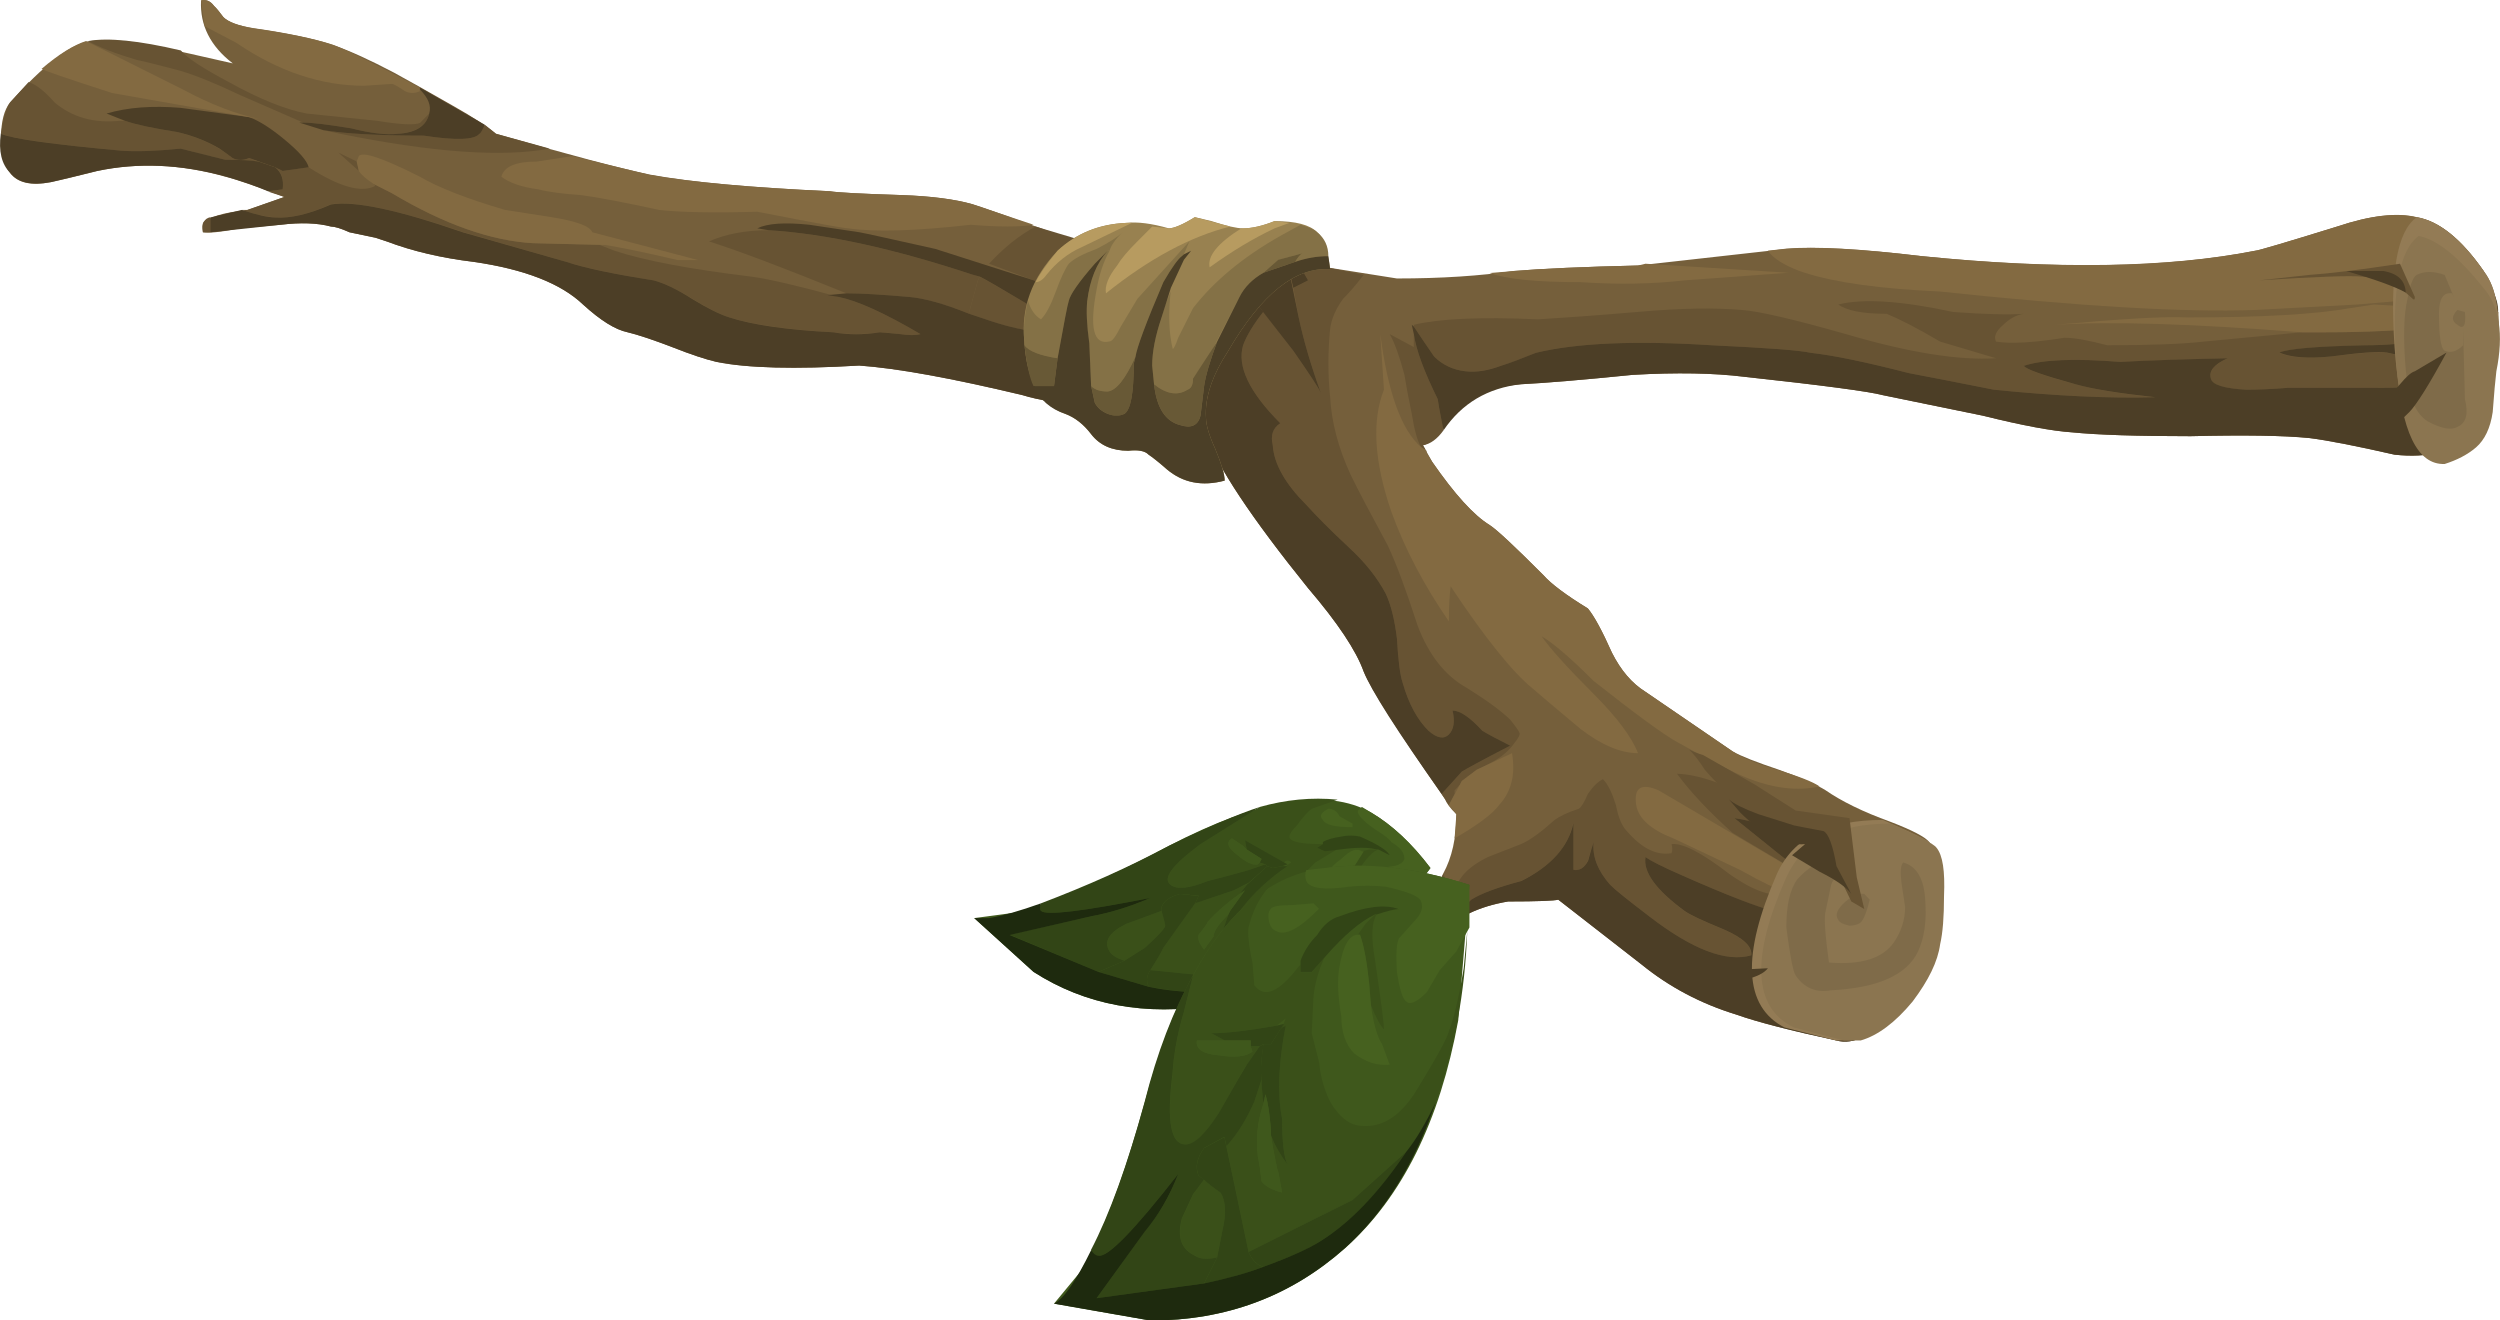 <?xml version="1.0" encoding="UTF-8"?>
<svg version="1.1" viewBox="0 0 46.987 24.818" xml:space="preserve" xmlns="http://www.w3.org/2000/svg">
  <g transform="matrix(1.25 0 0 -1.25 0 24.818)">
    <g fill-rule="evenodd">
      <path d="m34.723 13.268c-0.391 0.039-0.985 0.047-1.785 0.028-0.801 0-1.395 0.019-1.786 0.058-0.297 0.02-0.742 0.102-1.336 0.25l-1.507 0.309c-0.204 0.055-0.903 0.148-2.09 0.277-0.446 0.055-1.004 0.067-1.672 0.028-0.746-0.075-1.301-0.122-1.676-0.141-0.465-0.035-0.809-0.195-1.031-0.473-0.203-0.281-0.352-0.426-0.445-0.445l0.14-0.25c0.336-0.484 0.621-0.801 0.863-0.949 0.114-0.074 0.383-0.328 0.809-0.754 0.113-0.129 0.336-0.297 0.668-0.5 0.094-0.113 0.215-0.336 0.363-0.668 0.133-0.262 0.297-0.457 0.504-0.586l1.309-0.895c0.129-0.074 0.363-0.164 0.699-0.277 0.316-0.113 0.547-0.215 0.695-0.305 0.243-0.168 0.567-0.328 0.977-0.476 0.336-0.129 0.527-0.231 0.586-0.305 0.09-0.133 0.129-0.391 0.109-0.781 0-0.317-0.015-0.559-0.055-0.727-0.035-0.316-0.222-0.648-0.558-1.004-0.332-0.39-0.633-0.546-0.891-0.472-0.687 0.148-1.191 0.277-1.508 0.39-0.539 0.168-1.011 0.418-1.421 0.754l-1.254 0.973c-0.055-0.016-0.305-0.027-0.754-0.027-0.446-0.075-0.789-0.243-1.031-0.5-0.016-0.02-0.083-0.149-0.196-0.391-0.09-0.203-0.183-0.297-0.277-0.281-0.074 0.242-0.039 0.519 0.109 0.836 0.207 0.336 0.348 0.586 0.418 0.754 0.133 0.242 0.199 0.539 0.199 0.894-0.093 0.09-0.148 0.164-0.168 0.223-0.707 1.019-1.117 1.66-1.226 1.922-0.113 0.316-0.391 0.734-0.836 1.254-0.856 1.062-1.367 1.832-1.535 2.312l-0.641 0.254c-0.222 0.055-0.574 0.109-1.058 0.168-0.465 0.035-0.821 0.094-1.059 0.168-1.078 0.258-1.898 0.406-2.457 0.445-0.965-0.058-1.68-0.039-2.145 0.055-0.168 0.039-0.39 0.113-0.668 0.223-0.296 0.113-0.519 0.187-0.667 0.222-0.188 0.039-0.411 0.18-0.672 0.418-0.332 0.317-0.883 0.531-1.645 0.641-0.48 0.058-0.918 0.16-1.309 0.308l-0.167 0.055-0.391 0.082c-0.129 0.059-0.223 0.086-0.277 0.086-0.207 0.055-0.457 0.063-0.754 0.027l-0.614-0.054c-0.297-0.059-0.484-0.075-0.558-0.059-0.016 0.094-8e-3 0.149 0.027 0.168 0.02 0.02 0.086 0.047 0.195 0.086 0.114 0.035 0.262 0.062 0.45 0.082l0.554 0.195c-0.445 0.168-0.742 0.27-0.89 0.305-0.668 0.188-1.309 0.215-1.922 0.086-0.297-0.074-0.531-0.133-0.699-0.168-0.297-0.059-0.5-0.012-0.614 0.137-0.09 0.113-0.136 0.289-0.136 0.531s0.046 0.418 0.136 0.531c0.504 0.559 0.895 0.863 1.172 0.918 0.278 0.039 0.633 0.012 1.059-0.082 0.262-0.055 0.633-0.14 1.117-0.25-0.336 0.258-0.496 0.574-0.477 0.945 0.075 0.02 0.141-7e-3 0.196-0.082 0.039-0.035 0.082-0.093 0.14-0.168 0.075-0.074 0.223-0.128 0.446-0.168 0.519-0.074 0.922-0.156 1.199-0.25 0.262-0.089 0.566-0.23 0.922-0.417 0.203-0.11 0.5-0.278 0.89-0.5 0.297-0.168 0.512-0.309 0.641-0.418 1.098-0.317 1.867-0.52 2.313-0.614 0.613-0.113 1.515-0.195 2.707-0.25 0.109-0.019 0.472-0.039 1.085-0.058 0.446-0.016 0.801-0.063 1.059-0.137 0.129-0.039 0.473-0.16 1.031-0.363 0.41-0.149 0.754-0.243 1.032-0.282 1.32-0.148 2.324-0.175 3.011-0.082l0.25-0.222 1.059-0.168c0.668 0 1.254 0.039 1.758 0.113 0.426 0.035 1.05 0.063 1.867 0.082l2.23 0.25c0.426 0.039 1.106 0 2.036-0.109 2.027-0.207 3.699-0.18 5.019 0.082 0.035 0 0.445 0.121 1.227 0.363 0.5 0.168 0.898 0.211 1.199 0.137 0.332-0.055 0.668-0.324 1.004-0.809 0.203-0.258 0.265-0.687 0.195-1.281-0.019-0.129-0.047-0.344-0.086-0.641-0.035-0.242-0.121-0.418-0.25-0.531-0.297-0.258-0.695-0.363-1.199-0.305-0.574 0.129-1.004 0.215-1.281 0.25z" fill="#755f3b"/>
      <path d="m11.305 15.694c0.257-0.035 0.695-0.137 1.308-0.305 0.278-0.058 0.688-0.242 1.227-0.558-0.074-0.02-0.176-0.02-0.305 0-0.168 0.019-0.269 0.027-0.308 0.027-0.243-0.035-0.473-0.035-0.696 0-0.687 0.039-1.211 0.113-1.562 0.223-0.129 0.039-0.317 0.133-0.559 0.281-0.242 0.149-0.437 0.242-0.582 0.277-0.598 0.094-1.035 0.188-1.312 0.278l-1.559 0.449c-0.969 0.332-1.629 0.473-1.98 0.418-0.336-0.152-0.614-0.215-0.836-0.195-0.114 0-0.282 0.035-0.504 0.109h0.082l0.558 0.195-0.25 0.082 0.223 0.032c0.02 0.148-0.016 0.257-0.109 0.332l0.109-0.055 0.391 0.055c0.464-0.297 0.8-0.391 1.004-0.278l-0.028 0.028 0.278-0.141c0.781-0.465 1.488-0.715 2.117-0.75l1.004-0.027 0.222-0.086c0.45-0.149 1.137-0.278 2.067-0.391z" fill="#675333"/>
      <path d="m17.547 13.55-0.055 0.027-0.082 0.027c0.074 0.114 0.082 0.41 0.028 0.891-0.075 0.316-0.122 0.512-0.141 0.586-0.094 0.207-0.231 0.336-0.418 0.39 0.312 8e-3 0.617 0.043 0.922 0.114-0.262-0.653-0.344-1.328-0.254-2.035z" fill="#675333"/>
      <path d="m21.312 10.456c0.168-0.449 0.418-0.766 0.75-0.949 0.301-0.188 0.512-0.344 0.645-0.473 0.09-0.113 0.137-0.18 0.137-0.195 0.019-0.02-8e-3 -0.078-0.082-0.168-0.094-0.133-0.242-0.243-0.446-0.336l-0.113-0.055-0.223-0.168-0.027-0.055-0.082-0.086v-0.054l-0.086-0.168-0.109 0.168 0.304 0.336c0.055 0.035 0.297 0.168 0.727 0.39-0.187 0.094-0.328 0.164-0.418 0.223-0.187 0.203-0.336 0.305-0.449 0.305 0.039-0.164 0.019-0.285-0.055-0.36-0.074-0.074-0.176-0.058-0.305 0.055-0.168 0.164-0.3 0.406-0.39 0.723-0.039 0.113-0.067 0.336-0.086 0.668-0.035 0.281-0.09 0.504-0.168 0.671-0.129 0.243-0.313 0.473-0.555 0.696-0.281 0.262-0.492 0.476-0.64 0.64-0.317 0.317-0.485 0.614-0.504 0.895-0.035 0.148 0 0.258 0.113 0.332-0.465 0.465-0.652 0.855-0.559 1.172 0.055 0.148 0.157 0.316 0.305 0.504l0.449-0.586c0.258-0.371 0.399-0.586 0.418-0.641-0.148 0.406-0.261 0.789-0.336 1.141l-0.082 0.445 0.223 0.113-0.223 0.391 0.25 0.027 0.25-0.222 0.559-0.114c-0.129-0.168-0.234-0.285-0.309-0.359-0.109-0.148-0.175-0.301-0.195-0.449-0.035-0.352-0.035-0.695 0-1.031 0.02-0.371 0.121-0.762 0.309-1.168 0.109-0.227 0.296-0.578 0.558-1.063 0.129-0.277 0.278-0.676 0.445-1.195z" fill="#675333"/>
      <path d="m21.703 6.718c0.035-0.129 0.102-0.196 0.195-0.196 0.055 0.168 0.211 0.317 0.473 0.446l0.5 0.195c0.133 0.058 0.301 0.18 0.504 0.363 0.074 0.055 0.195 0.113 0.363 0.168 0.035 0.02 0.082 0.094 0.137 0.223 0.074 0.109 0.152 0.187 0.227 0.222 0.074-0.074 0.136-0.203 0.195-0.39 0.035-0.184 0.09-0.317 0.164-0.391 0.223-0.258 0.445-0.371 0.672-0.332 0.015 0.035 0.015 0.082 0 0.137 0.164 0.019 0.453-0.129 0.863-0.445 0.391-0.278 0.688-0.372 0.891-0.278 0.187 0 0.343 0.035 0.476 0.11l-1.312 0.781c-0.352 0.316-0.633 0.613-0.836 0.89 0.351-0.015 0.762-0.164 1.226-0.445 0.633-0.426 1.004-0.66 1.118-0.695 0.074-0.039 0.277-0.102 0.613-0.195 0.258-0.075 0.453-0.161 0.586-0.254 0.148-0.09 0.269-0.278 0.359-0.555-0.797 0.5-1.504 0.891-2.117 1.168-0.352 0.168-0.66 0.269-0.922 0.308l0.727-0.585c0.074-0.055 0.234-0.157 0.472-0.305 0.223-0.149 0.344-0.27 0.364-0.363 0.035-0.188-0.082-0.27-0.364-0.25-0.109 0-0.316 0.035-0.613 0.109-0.242 0.055-0.695 0.234-1.367 0.531-0.297 0.129-0.481 0.223-0.555 0.278-0.039-0.223 0.156-0.493 0.582-0.809 0.074-0.055 0.27-0.148 0.586-0.277 0.297-0.129 0.438-0.262 0.418-0.391-0.371-0.109-0.883 0.086-1.531 0.586-0.317 0.242-0.512 0.402-0.586 0.473-0.184 0.207-0.27 0.418-0.25 0.64-0.02-0.054-0.047-0.148-0.086-0.277-0.055-0.11-0.129-0.156-0.223-0.141v0.699c-0.074-0.355-0.332-0.64-0.781-0.863-0.351-0.094-0.601-0.187-0.75-0.281-0.336-0.332-0.594-0.539-0.781-0.613l-0.028-0.528-0.14-0.058c-0.074 0.242-0.035 0.519 0.113 0.836 0.203 0.336 0.344 0.586 0.418 0.754z" fill="#675333"/>
      <path d="m2.715 17.62c-0.387-0.039-0.688-0.047-0.891-0.031-1.023 0.093-1.625 0.179-1.812 0.254 0.039 0.238 0.086 0.398 0.14 0.472l0.278 0.305c0.113-0.035 0.242-0.137 0.39-0.305 0.262-0.222 0.586-0.316 0.977-0.277h0.082c0.168-0.059 0.43-0.113 0.781-0.168 0.242-0.059 0.457-0.141 0.641-0.254 0.058-0.035 0.121-0.082 0.195-0.137 0.074-0.039 0.16-0.039 0.25 0l0.141-0.058c-0.114 0.019-0.278 0.031-0.504 0.031l-0.668 0.168z" fill="#675333"/>
      <path d="m14.566 15.139c-0.375 0.149-0.671 0.231-0.894 0.25-0.406 0.036-0.723 0.055-0.945 0.055-0.915 0.371-1.602 0.633-2.067 0.781 0.262 0.114 0.559 0.168 0.895 0.168 0.871-0.054 1.894-0.281 3.066-0.668l0.109-0.031-0.027-0.055-0.137-0.5z" fill="#675333"/>
      <path d="m5.367 17.425 0.028-0.141-0.309 0.277 0.281-0.136z" fill="#675333"/>
      <path d="m3.051 16.362c-0.02 0.133 0.019 0.207 0.113 0.227v-0.227h-0.113z" fill="#675333"/>
      <path d="m16.266 15.444c-0.282 0.035-0.52 0.102-0.727 0.195l-0.668 0.25c0.223 0.243 0.457 0.43 0.699 0.559l0.836-0.25-0.14-0.699v-0.055z" fill="#675333"/>
      <path d="m14.566 15.139 0.137 0.5 0.027 0.055c0.075-0.035 0.317-0.176 0.727-0.418 0.277-0.183 0.52-0.289 0.723-0.305v-0.027c-0.297-0.133-0.723-0.105-1.282 0.082l-0.332 0.113z" fill="#675333"/>
      <path d="m21.617 13.854c0-0.015 0.028-0.176 0.086-0.472-0.094-0.129-0.195-0.204-0.308-0.223l0.043-0.07-0.071 0.043c-0.055 0.089-0.101 0.257-0.14 0.5-0.055 0.261-0.09 0.457-0.11 0.586-0.074 0.277-0.148 0.484-0.222 0.613l0.363-0.195v0.195c0.035-0.242 0.156-0.567 0.359-0.977z" fill="#675333"/>
      <path d="m33.133 14.718 1.476 0.14h0.364c0.593 0 1.168 0.028 1.726 0.082h0.031c-0.132-0.183-0.523-0.277-1.171-0.277-0.747-0.02-1.172-0.055-1.286-0.113 0.168-0.075 0.43-0.09 0.782-0.055 0.429 0.055 0.707 0.074 0.836 0.055 0.707-0.149 1.109-0.278 1.199-0.391-0.332-0.09-0.781-0.137-1.336-0.137h-1.367c-0.242-0.019-0.446-0.027-0.614-0.027-0.335 0.016-0.511 0.074-0.531 0.164-0.035 0.113 0.047 0.215 0.254 0.309-0.726-0.02-1.266-0.04-1.617-0.055-0.688 0.055-1.172 0.035-1.449-0.059 0.035-0.054 0.297-0.148 0.777-0.277 0.262-0.074 0.66-0.141 1.199-0.195-0.687-0.02-1.496 0.019-2.426 0.113-0.554 0.109-0.984 0.195-1.281 0.25-0.652 0.168-1.144 0.269-1.476 0.305-0.168 0.039-0.661 0.074-1.481 0.113-1.148 0.074-2.035 0.035-2.648-0.113-0.223-0.094-0.399-0.157-0.528-0.196-0.187-0.07-0.363-0.097-0.531-0.082-0.183 0.02-0.344 0.094-0.473 0.223-0.128 0.187-0.23 0.336-0.304 0.449v0.027c0.371 0.09 0.992 0.122 1.867 0.082 0.332 0.02 0.844 0.055 1.531 0.114 0.614 0.054 1.125 0.062 1.535 0.027 0.258-0.019 0.782-0.141 1.563-0.363 0.945-0.278 1.699-0.399 2.258-0.363l-0.84 0.25c-0.352 0.207-0.621 0.343-0.805 0.418-0.355 0-0.597 0.046-0.726 0.14 0.371 0.094 0.949 0.055 1.73-0.113 0.481-0.035 0.836-0.043 1.059-0.027-0.114-0.016-0.215-0.075-0.309-0.165-0.109-0.093-0.148-0.179-0.109-0.253 0.222-0.036 0.566-0.016 1.031 0.058 0.148 0 0.363-0.039 0.641-0.113 0.648 0 1.132 0.019 1.449 0.055z" fill="#675333"/>
      <path d="m36.449 15.221v0.11l0.336 0.031 0.027-0.141h-0.363z" fill="#675333"/>
      <path d="m6.367 17.815c0.485-0.074 0.762-0.066 0.836 0.028 0.02 0 0.047 0.046 0.086 0.136l0.168-0.136 0.809-0.223c-0.707-0.133-1.758-0.059-3.153 0.223l-0.25 0.054c0.336-0.054 0.836-0.082 1.504-0.082z" fill="#675333"/>
      <path d="m6.453 18.147c-0.039-0.183-0.195-0.285-0.473-0.304-0.168-0.02-0.402 7e-3 -0.699 0.082-0.332 0.054-0.574 0.086-0.722 0.086l-0.95 0.414c-0.351 0.168-0.648 0.289-0.89 0.363-0.281 0.074-0.504 0.133-0.672 0.168-0.313 0.094-0.555 0.187-0.723 0.281 0.297 0.055 0.762 8e-3 1.395-0.141 0.093-0.113 0.332-0.269 0.722-0.476 0.465-0.258 0.856-0.414 1.172-0.473l1.059-0.109c0.355-0.059 0.57-0.067 0.644-0.031l0.137 0.14z" fill="#675333"/>
      <path d="m4.137 17.339c0.093-0.075 0.133-0.184 0.113-0.332l-0.223-0.028c-0.168 0.074-0.382 0.149-0.64 0.223-0.672 0.184-1.313 0.211-1.926 0.082-0.297-0.074-0.527-0.129-0.695-0.168-0.297-0.055-0.5-8e-3 -0.614 0.141-0.129 0.129-0.175 0.324-0.14 0.586 0.187-0.079 0.789-0.161 1.812-0.254 0.203-0.016 0.504-8e-3 0.891 0.031l0.672-0.168c0.222 0 0.39-8e-3 0.5-0.027l0.25-0.086z" fill="#4c3e26"/>
      <path d="m4.277 17.757c0.223-0.184 0.344-0.325 0.364-0.418l-0.391-0.055-0.113 0.055-0.391 0.14c-0.09-0.039-0.176-0.039-0.25 0-0.074 0.055-0.137 0.102-0.195 0.141-0.184 0.109-0.399 0.195-0.641 0.25-0.351 0.055-0.613 0.109-0.781 0.168l-0.277 0.109c0.316 0.094 0.687 0.121 1.113 0.086l1.031-0.14c0.152-0.055 0.328-0.168 0.531-0.336z" fill="#4c3e26"/>
      <path d="m17.438 14.495c0.054-0.481 0.046-0.781-0.028-0.891-0.207 0.055-0.539 0.102-1.004 0.141-0.445 0.035-0.793 0.094-1.031 0.168-1.078 0.258-1.898 0.406-2.457 0.445-0.965-0.058-1.68-0.039-2.145 0.055-0.168 0.039-0.39 0.113-0.668 0.223-0.296 0.113-0.519 0.187-0.667 0.222-0.188 0.039-0.411 0.18-0.672 0.418-0.332 0.317-0.883 0.531-1.645 0.641-0.48 0.058-0.918 0.16-1.309 0.308l-0.167 0.055-0.391 0.082c-0.129 0.059-0.223 0.086-0.277 0.086-0.207 0.055-0.457 0.063-0.754 0.027l-1.059-0.113v0.223l0.473 0.113c0.222-0.074 0.39-0.113 0.504-0.113 0.222-0.016 0.5 0.047 0.836 0.195 0.351 0.059 1.011-0.082 1.98-0.418l1.559-0.445c0.281-0.094 0.714-0.184 1.312-0.278 0.149-0.039 0.344-0.128 0.582-0.281 0.242-0.148 0.43-0.238 0.559-0.277 0.351-0.113 0.875-0.188 1.562-0.223 0.223-0.039 0.453-0.039 0.696 0 0.039 0 0.14-0.012 0.308-0.027 0.129-0.02 0.231-0.02 0.305 0-0.539 0.316-0.945 0.5-1.227 0.558l-0.168 0.028 0.282 0.027c0.222 0 0.539-0.019 0.949-0.055 0.222-0.019 0.519-0.101 0.89-0.25l0.336-0.113c0.555-0.183 0.985-0.215 1.282-0.082l0.082 0.027h-0.082c-0.207 0.02-0.446 0.122-0.727 0.305-0.406 0.242-0.648 0.383-0.723 0.418l-0.113 0.031c-1.172 0.387-2.191 0.614-3.066 0.668l-0.168 0.028c0.148 0.074 0.41 0.093 0.781 0.054l0.754-0.113c0.09-0.016 0.473-0.101 1.14-0.25l1.481-0.473c0.203-0.093 0.445-0.16 0.723-0.195l0.113-0.027c0.109 0 0.277 0.019 0.5 0.054 0.187-0.054 0.324-0.183 0.418-0.39 0.019-0.074 0.066-0.27 0.141-0.586z" fill="#4c3e26"/>
      <path d="m7.289 17.979c-0.039-0.09-0.066-0.136-0.082-0.136-0.074-0.094-0.355-0.102-0.836-0.028-0.672 0-1.172 0.028-1.508 0.082l-0.363 0.114h0.059c0.148 0 0.39-0.032 0.722-0.086 0.297-0.075 0.531-0.102 0.699-0.082 0.278 0.015 0.434 0.121 0.473 0.304 0.035 0.114-0.012 0.235-0.141 0.364v0.027l0.977-0.559z" fill="#4c3e26"/>
      <path d="m19.445 16.03 0.223-0.391-0.223-0.113-0.113 0.504h0.113z" fill="#4c3e26"/>
      <path d="m21.48 8.866c0.129-0.113 0.231-0.129 0.305-0.055 0.074 0.075 0.094 0.196 0.055 0.36 0.113 0 0.262-0.102 0.449-0.305 0.09-0.055 0.231-0.129 0.418-0.223-0.43-0.222-0.672-0.355-0.727-0.39l-0.304-0.336c-0.672 0.949-1.063 1.562-1.172 1.84-0.113 0.316-0.391 0.734-0.836 1.254-0.856 1.062-1.367 1.832-1.535 2.312l-0.586 0.227c-0.09 0.707-8e-3 1.382 0.25 2.035l0.195 0.445c0.449-0.039 0.774-0.047 0.977-0.027l-0.196-0.559 0.223-0.277c-0.148-0.188-0.25-0.356-0.305-0.504-0.093-0.317 0.094-0.707 0.559-1.172-0.113-0.074-0.148-0.184-0.113-0.332 0.019-0.281 0.187-0.578 0.504-0.895 0.148-0.164 0.359-0.378 0.64-0.64 0.242-0.223 0.426-0.453 0.555-0.696 0.078-0.167 0.133-0.39 0.168-0.671 0.019-0.332 0.047-0.555 0.086-0.668 0.09-0.317 0.222-0.559 0.39-0.723z" fill="#4c3e26"/>
      <path d="m19.445 14.581-0.672 0.863 0.196 0.559 0.363 0.027 0.195-0.949c0.075-0.352 0.188-0.735 0.336-1.141-0.019 0.055-0.16 0.27-0.418 0.641z" fill="#4c3e26"/>
      <path d="m33.496 14.468c-0.207-0.09-0.289-0.196-0.254-0.305 0.02-0.094 0.196-0.149 0.531-0.168 0.168 0 0.372 8e-3 0.614 0.027h1.367c0.558 0 1.004 0.047 1.336 0.141-0.09 0.113-0.492 0.242-1.199 0.39-0.129 0.02-0.407 0-0.836-0.058-0.352-0.035-0.614-0.016-0.782 0.058 0.114 0.055 0.539 0.094 1.286 0.11 0.648 0 1.039 0.094 1.171 0.281l0.836 0.082-0.031-0.531c-0.015-0.129-0.043-0.344-0.082-0.641-0.035-0.238-0.121-0.418-0.25-0.527-0.297-0.262-0.695-0.363-1.199-0.309-0.574 0.133-1.004 0.215-1.281 0.25-0.391 0.039-0.985 0.047-1.785 0.028-0.801 0-1.395 0.019-1.786 0.058-0.297 0.02-0.742 0.102-1.336 0.25l-1.507 0.309c-0.204 0.055-0.903 0.148-2.09 0.277-0.446 0.055-1.004 0.067-1.672 0.028-0.746-0.075-1.301-0.122-1.676-0.141-0.5-0.055-0.891-0.285-1.168-0.695-0.058 0.296-0.086 0.457-0.086 0.472-0.203 0.41-0.324 0.735-0.359 0.977l-0.031 0.14 0.031-0.027c0.074-0.113 0.176-0.262 0.304-0.449 0.129-0.129 0.29-0.203 0.473-0.223 0.168-0.019 0.344 0.012 0.531 0.082 0.129 0.039 0.305 0.106 0.528 0.196 0.613 0.148 1.496 0.187 2.648 0.113 0.82-0.039 1.313-0.074 1.481-0.113 0.332-0.036 0.824-0.137 1.476-0.305 0.297-0.055 0.727-0.141 1.281-0.25 0.93-0.094 1.739-0.133 2.426-0.113-0.539 0.058-0.937 0.121-1.199 0.195-0.48 0.133-0.742 0.223-0.777 0.277 0.277 0.094 0.761 0.114 1.449 0.059 0.351 0.019 0.891 0.039 1.617 0.055z" fill="#4c3e26"/>
      <path d="m36.785 15.362c0.242 0 0.418 0.016 0.527 0.055 0.04 0 0.094 0.019 0.168 0.054 0.055-0.093 0.082-0.195 0.082-0.304l-0.75 0.054-0.027 0.141z" fill="#4c3e26"/>
      <path d="m23.43 6.327c-0.055-0.016-0.305-0.027-0.754-0.027-0.446-0.075-0.789-0.243-1.031-0.5-0.129-0.317-0.239-0.52-0.333-0.614l0.028 0.528c0.187 0.074 0.445 0.281 0.781 0.613 0.149 0.094 0.399 0.187 0.754 0.281 0.445 0.223 0.703 0.512 0.781 0.863v-0.695c0.09-0.019 0.164 0.027 0.223 0.137 0.035 0.129 0.062 0.223 0.082 0.277-0.02-0.222 0.066-0.433 0.25-0.64 0.074-0.075 0.269-0.231 0.586-0.473 0.648-0.5 1.16-0.695 1.535-0.586 0.016 0.133-0.121 0.262-0.418 0.391-0.316 0.129-0.512 0.222-0.586 0.277-0.43 0.316-0.625 0.586-0.586 0.809 0.074-0.055 0.258-0.149 0.555-0.278 0.672-0.297 1.125-0.472 1.367-0.531 0.297-0.074 0.504-0.109 0.613-0.109 0.282-0.02 0.403 0.066 0.364 0.25-0.02 0.093-0.141 0.214-0.364 0.363-0.242 0.148-0.398 0.25-0.472 0.305l-0.727 0.585c0.262-0.035 0.567-0.136 0.922-0.304 0.613-0.281 1.316-0.672 2.117-1.172l-0.055-0.391c-0.039-0.316-0.222-0.648-0.558-1.004-0.336-0.39-0.633-0.546-0.891-0.472-0.687 0.148-1.191 0.277-1.508 0.39-0.539 0.164-1.011 0.418-1.421 0.75l-1.254 0.977z" fill="#4c3e26"/>
      <path d="m21.367 13.132 0.082-0.055v-0.031l0.086-0.137c0.336-0.484 0.621-0.801 0.863-0.949 0.114-0.074 0.383-0.328 0.809-0.754 0.113-0.129 0.336-0.297 0.668-0.5 0.094-0.113 0.215-0.336 0.363-0.668 0.133-0.262 0.297-0.457 0.504-0.586l1.309-0.895c0.129-0.089 0.351-0.183 0.668-0.277 0.316-0.094 0.531-0.176 0.64-0.25-0.332-0.074-0.703-0.031-1.113 0.137-0.187 0.074-0.531 0.254-1.031 0.531-0.203 0.113-0.621 0.418-1.254 0.918-0.336 0.336-0.594 0.559-0.781 0.672 0.113-0.168 0.371-0.457 0.781-0.867 0.351-0.352 0.574-0.649 0.668-0.891-0.258 0-0.547 0.121-0.863 0.363-0.336 0.278-0.575 0.485-0.727 0.614-0.297 0.242-0.707 0.75-1.227 1.531-0.015-0.11-0.027-0.285-0.027-0.527-0.371 0.539-0.66 1.085-0.863 1.644-0.262 0.762-0.297 1.375-0.113 1.84l-0.055 0.836c0.113-0.875 0.316-1.442 0.613-1.699z" fill="#836a41"/>
      <path d="m21.98 8.112 0.223 0.168 0.531 0.25c0.055-0.316-7e-3 -0.578-0.195-0.781-0.094-0.129-0.316-0.297-0.668-0.5l0.027 0.363-0.113 0.137 0.195 0.363z" fill="#836a41"/>
      <path d="m24.938 7.971 2.421-1.421c-0.129-0.075-0.285-0.11-0.472-0.11h-0.028c-0.129 0.035-0.363 0.149-0.699 0.336l-1 0.473c-0.336 0.129-0.523 0.297-0.558 0.5-0.04 0.262 0.074 0.336 0.336 0.222z" fill="#836a41"/>
      <path d="m24.629 15.862 0.113 0.027 2.149-0.136-1.563-0.114c-0.465-0.054-0.988-0.066-1.562-0.027-0.668 0-1.125 0.047-1.368 0.137l0.364 0.031c0.426 0.035 1.05 0.063 1.867 0.082z" fill="#836a41"/>
      <path d="m34.973 14.858h-0.364c-1.652 0.129-2.89 0.168-3.707 0.113 1.004 0.09 1.664 0.129 1.981 0.11 1.113 0 1.929 0.047 2.453 0.14l0.359 0.055 1.871-0.113v-0.137l-0.836-0.082h-0.031c-0.554-0.058-1.133-0.086-1.726-0.086z" fill="#836a41"/>
      <path d="m36.785 15.362-0.699-0.031-0.641-0.055c-1.004-0.055-1.515-0.082-1.535-0.082-1.074-0.039-2.656 0.055-4.738 0.277-0.891 0.04-1.57 0.133-2.035 0.282l-0.082 0.027c-0.243 0.094-0.399 0.195-0.473 0.305l0.277 0.031c0.426 0.035 1.106 0 2.036-0.113 2.027-0.203 3.699-0.176 5.019 0.082 0.035 0 0.445 0.121 1.227 0.363 0.5 0.168 0.898 0.215 1.199 0.141 0.332-0.059 0.668-0.325 1.004-0.809l0.136-0.309c-0.074-0.035-0.128-0.054-0.168-0.054-0.109-0.039-0.285-0.055-0.527-0.055z" fill="#836a41"/>
      <path d="m12.473 16.979c0.113-0.019 0.476-0.039 1.089-0.058 0.446-0.016 0.797-0.063 1.059-0.137l0.918-0.309c-0.203-0.035-0.519-0.035-0.945 0-0.821-0.093-1.434-0.113-1.84-0.054-0.055 0-0.512 0.082-1.367 0.25-0.668-0.02-1.16-8e-3 -1.477 0.027-0.519 0.113-0.91 0.188-1.172 0.223-0.277 0.019-0.492 0.047-0.64 0.086-0.262 0.035-0.446 0.101-0.559 0.191 0.039 0.152 0.215 0.227 0.531 0.227l0.532 0.082 1.168-0.282c0.613-0.109 1.515-0.191 2.703-0.246z" fill="#836a41"/>
      <path d="m10.496 15.944h-0.308c-0.481 0.113-0.844 0.188-1.086 0.227l-1.086 0.027c-0.633 0.035-1.34 0.285-2.121 0.75l-0.278 0.141c-0.113 0.074-0.187 0.14-0.222 0.195l-0.032 0.141 0.032 0.082c0.054 0.074 0.359-0.028 0.917-0.309 0.278-0.164 0.708-0.332 1.282-0.5l0.699-0.109c0.371-0.059 0.574-0.133 0.613-0.227l1.59-0.418z" fill="#836a41"/>
      <path d="m3.902 18.065-2.218 0.391c-0.688 0.222-1.039 0.344-1.059 0.363 0.262 0.223 0.484 0.359 0.668 0.418l1.453-0.726c0.422-0.227 0.805-0.375 1.156-0.446z" fill="#836a41"/>
      <path d="m6.312 18.538v-0.055c-0.074-0.035-0.148-0.035-0.222 0-0.11 0.074-0.176 0.11-0.195 0.11l-0.418-0.028c-0.649 0-1.293 0.215-1.922 0.645l-0.477 0.25-0.055 0.39c0.075 0.016 0.141-0.011 0.196-0.086 0.039-0.035 0.082-0.089 0.14-0.168 0.075-0.074 0.223-0.128 0.446-0.164 0.519-0.074 0.922-0.16 1.199-0.25 0.168-0.058 0.601-0.273 1.308-0.644z" fill="#836a41"/>
      <path d="m18.691 16.421c0.129 0 0.289 0.035 0.473 0.109 0.316 0 0.531-0.055 0.641-0.168 0.093-0.074 0.16-0.258 0.195-0.555-0.52 0.036-1.031-0.371-1.531-1.226-0.242-0.371-0.356-0.707-0.336-1.004 0-0.113 0.047-0.27 0.14-0.473 0.094-0.226 0.141-0.383 0.141-0.476-0.336-0.09-0.625-0.035-0.867 0.168-0.129 0.113-0.223 0.187-0.277 0.222-0.055 0.059-0.161 0.075-0.305 0.059-0.242 0-0.43 0.082-0.559 0.25-0.113 0.148-0.242 0.25-0.39 0.305-0.371 0.129-0.578 0.492-0.614 1.086-0.054 0.503 0.11 0.957 0.5 1.367 0.282 0.261 0.625 0.402 1.032 0.418 0.168 0.019 0.382-8e-3 0.64-0.082 0.074 0 0.207 0.054 0.391 0.168l0.25-0.059c0.226-0.074 0.383-0.109 0.476-0.109z" fill="#988150"/>
      <path d="m17.465 15.081 0.055 0.195 0.082 0.195c-0.036-0.332-0.028-0.621 0.031-0.863 0.015 0 0.043 0.055 0.082 0.168l0.223 0.445c0.316 0.407 0.753 0.77 1.312 1.086l0.305 0.168c0.129-0.039 0.215-0.074 0.25-0.113 0.113-0.09 0.168-0.211 0.168-0.359-0.164 0-0.332-0.028-0.5-0.086 0.043 0.07 0.078 0.113 0.109 0.129l-0.363-0.102-0.223-0.191c-0.164-0.094-0.285-0.215-0.359-0.364l-0.446-0.867-0.253-0.359c0-0.094-0.028-0.149-0.083-0.168-0.148-0.094-0.316-0.067-0.503 0.082l-0.028 0.281c0 0.203 0.047 0.445 0.141 0.723z" fill="#847146"/>
      <path d="m17.102 15.362 0.781 0.863-0.082-0.195-0.031-0.027c-0.055-0.039-0.149-0.168-0.278-0.391-0.262-0.613-0.398-0.984-0.418-1.117-0.148-0.332-0.289-0.512-0.418-0.527-0.113 0-0.195 0.027-0.25 0.082l-0.031 0.64c-0.035 0.281-0.043 0.492-0.027 0.641 0.039 0.316 0.14 0.566 0.308 0.754h0.028c-0.094-0.168-0.157-0.364-0.196-0.586-0.109-0.574-0.047-0.836 0.196-0.778 0.039 0 0.093 0.075 0.168 0.223l0.25 0.418z" fill="#847146"/>
      <path d="m16.656 16.085-0.195-0.196c-0.242-0.277-0.371-0.464-0.391-0.558-0.019-0.055-0.074-0.344-0.168-0.863-0.257 0.039-0.425 0.101-0.5 0.195v0.055c-0.019 0.187 0 0.39 0.055 0.613 0.039-0.129 0.102-0.223 0.195-0.278 0.075 0.075 0.149 0.215 0.223 0.418 0.074 0.204 0.141 0.344 0.195 0.418 0.075 0.075 0.215 0.149 0.418 0.223 0.184 0.094 0.313 0.176 0.391 0.25-0.113-0.109-0.176-0.203-0.195-0.277h-0.028z" fill="#847146"/>
      <path d="m16.656 13.968c0.129 0.015 0.27 0.195 0.418 0.527l-0.027-0.109c0-0.446-0.047-0.7-0.141-0.754-0.074-0.039-0.156-0.039-0.25 0s-0.156 0.093-0.195 0.168l-0.055 0.25c0.055-0.055 0.137-0.082 0.25-0.082z" fill="#685936"/>
      <path d="m17.938 14.163 0.363 0.555c-0.11-0.297-0.176-0.52-0.196-0.668l-0.054-0.446c-0.039-0.148-0.141-0.195-0.309-0.14-0.222 0.058-0.351 0.261-0.39 0.613 0.187-0.149 0.355-0.176 0.503-0.082 0.055 0.019 0.083 0.074 0.083 0.168z" fill="#685936"/>
      <path d="m15.848 14.05h-0.309c-0.055 0.113-0.101 0.316-0.137 0.613 0.075-0.094 0.243-0.156 0.5-0.195l-0.054-0.418z" fill="#685936"/>
      <path d="m19.473 15.917-0.477-0.164 0.223 0.195 0.363 0.098c-0.031-0.016-0.066-0.059-0.109-0.129z" fill="#685936"/>
      <path d="m17.605 15.526-0.14-0.445c-0.094-0.278-0.141-0.52-0.141-0.723l0.028-0.281c0.039-0.352 0.168-0.555 0.39-0.613 0.168-0.055 0.27-8e-3 0.309 0.14l0.054 0.446c0.02 0.148 0.086 0.371 0.196 0.668l0.336 0.671c0.074 0.149 0.195 0.27 0.359 0.364l0.477 0.164c0.168 0.058 0.332 0.086 0.5 0.086l0.027-0.196c-0.52 0.036-1.031-0.371-1.531-1.226-0.242-0.371-0.356-0.707-0.336-1.004 0-0.113 0.047-0.27 0.14-0.473 0.094-0.226 0.141-0.383 0.141-0.476-0.336-0.09-0.625-0.035-0.867 0.168-0.129 0.113-0.223 0.187-0.277 0.222-0.055 0.059-0.161 0.075-0.305 0.059-0.242 0-0.43 0.082-0.559 0.25-0.113 0.148-0.242 0.25-0.39 0.305-0.223 0.074-0.383 0.214-0.477 0.418h0.309l0.054 0.418c0.094 0.519 0.149 0.808 0.168 0.863 0.02 0.094 0.149 0.281 0.391 0.558l0.195 0.196c-0.168-0.188-0.269-0.438-0.308-0.754-0.016-0.149-8e-3 -0.36 0.031-0.641l0.027-0.64 0.055-0.25c0.039-0.075 0.101-0.129 0.195-0.168 0.094-0.036 0.176-0.036 0.25 0 0.094 0.058 0.141 0.308 0.141 0.754l0.027 0.109c0.02 0.133 0.156 0.504 0.418 1.117 0.129 0.223 0.223 0.352 0.278 0.391l0.031 0.027 0.109 0.055-0.109-0.137-0.196-0.422z" fill="#4b3f27"/>
      <path d="m15.57 15.612c0.055 0.109 0.164 0.27 0.332 0.473 0.282 0.261 0.625 0.398 1.032 0.418h0.086l-0.754-0.364c-0.204-0.089-0.383-0.23-0.532-0.418-0.054-0.074-0.109-0.109-0.164-0.109z" fill="#b79b60"/>
      <path d="m17.965 16.589 0.531-0.141c-0.594-0.148-1.219-0.484-1.867-1.004-0.02 0.109 0.035 0.25 0.168 0.418 0.055 0.094 0.156 0.215 0.305 0.363l0.222 0.223 0.25-0.027c0.074 0 0.207 0.054 0.391 0.168z" fill="#b79b60"/>
      <path d="m18.691 16.421c0.129 0 0.289 0.035 0.473 0.109l0.223-0.027-0.223-0.082c-0.316-0.149-0.641-0.344-0.976-0.586-0.036 0.168 0.121 0.363 0.476 0.586h0.027z" fill="#b79b60"/>
      <path d="m26.719 6.718c0.242 0.539 0.773 0.808 1.59 0.808 0.425-0.183 0.66-0.297 0.695-0.336 0.094-0.129 0.133-0.387 0.113-0.777 0-0.317-0.019-0.559-0.055-0.727-0.039-0.277-0.187-0.566-0.449-0.863-0.258-0.336-0.519-0.539-0.777-0.613h-0.227l-0.777 0.195c-0.613 0.316-0.652 1.086-0.113 2.313z" fill="#937b55"/>
      <path d="m36.004 14.636c-0.074 1.097 0.035 1.746 0.336 1.953 0.332-0.059 0.668-0.328 1.004-0.809 0.203-0.262 0.265-0.687 0.195-1.285-0.019-0.129-0.047-0.344-0.086-0.641-0.035-0.242-0.121-0.418-0.25-0.531-0.094-0.09-0.25-0.176-0.473-0.25-0.41-0.016-0.652 0.504-0.726 1.563z" fill="#937b55"/>
      <path d="m26.859 6.663c0.243 0.539 0.762 0.808 1.563 0.808 0.426-0.187 0.66-0.308 0.695-0.363 0.094-0.113 0.129-0.351 0.113-0.726 0-0.317-0.019-0.555-0.058-0.723-0.035-0.262-0.176-0.547-0.414-0.863-0.262-0.317-0.524-0.512-0.781-0.586h-0.25l-0.754 0.195c-0.614 0.297-0.653 1.051-0.114 2.258z" fill="#8b7550"/>
      <path d="m36.031 14.386c-0.074 1.058 0.035 1.699 0.336 1.921 0.278-0.054 0.602-0.316 0.973-0.781 0.242-0.277 0.308-0.695 0.195-1.254-0.015-0.129-0.035-0.332-0.055-0.613-0.035-0.242-0.121-0.418-0.25-0.531-0.128-0.11-0.289-0.192-0.472-0.25-0.41-0.016-0.653 0.484-0.727 1.508z" fill="#8b7550"/>
      <path d="m27.836 7.108-0.086-0.418c-0.129 0-0.203-0.054-0.223-0.168l-0.082-0.39c-0.019-0.11 0-0.36 0.055-0.75 0.484-0.039 0.809 0.062 0.977 0.304 0.113 0.168 0.168 0.344 0.168 0.532l-0.055 0.363c-0.02 0.168-0.012 0.269 0.027 0.305 0.203-0.055 0.317-0.25 0.332-0.586 0.02-0.297-0.015-0.547-0.109-0.75-0.168-0.356-0.606-0.551-1.313-0.586-0.222-0.039-0.398 0.035-0.527 0.222-0.039 0.055-0.086 0.297-0.141 0.723 0 0.336 0.055 0.578 0.168 0.727 0.129 0.148 0.325 0.277 0.586 0.39 0.09 0.055 0.168 0.082 0.223 0.082z" fill="#7f6b49"/>
      <path d="m28.031 6.413 0.082-0.086c-0.054-0.223-0.109-0.344-0.168-0.363-0.035-0.016-0.082-0.028-0.136-0.028-0.094 0.02-0.149 0.047-0.168 0.086-0.055 0.074-0.02 0.164 0.109 0.278 0.113 0.093 0.207 0.128 0.281 0.113z" fill="#7f6b49"/>
      <path d="m36.758 15.721 0.137-0.332-0.028 0.055c-0.129 0.02-0.195-0.082-0.195-0.305 0-0.336 0.027-0.523 0.086-0.558 0.09-0.039 0.183-0.012 0.277 0.082v0.25l0.027-1.059c0.055-0.222 0.02-0.363-0.113-0.418-0.09-0.054-0.242-0.027-0.445 0.082-0.184 0.114-0.297 0.375-0.332 0.782-0.039 0.464-0.031 0.82 0.027 1.062 0.035 0.203 0.082 0.324 0.137 0.359 0.113 0.059 0.254 0.059 0.422 0z" fill="#7f6b49"/>
      <path d="m36.949 15.194 0.113-0.031c0.02-0.203-0.019-0.27-0.113-0.192-0.09 0.055-0.09 0.129 0 0.223z" fill="#7f6b49"/>
      <path d="m36.086 15.889 0.223-0.5c0-0.039-8e-3 -0.046-0.028-0.031-0.183 0.168-0.332 0.27-0.445 0.309l-0.305 0.027c-0.187 0.02-0.707 0-1.562-0.055l0.754 0.082c0.297 0.02 0.75 0.075 1.363 0.168z" fill="#675333"/>
      <path d="m26.387 8.057c0.148-0.093 0.351-0.226 0.613-0.39l0.809-0.114 0.109-0.89 0.113-0.477-0.195 0.114-0.445 0.921c-0.465 0.184-0.813 0.332-1.036 0.446-0.242 0.129-0.48 0.332-0.722 0.613-0.09 0.141-0.172 0.246-0.238 0.305 0.058-0.032 0.128-0.059 0.21-0.082l0.782-0.446z" fill="#675333"/>
      <path d="m26.441 7.612 0.532-0.168c0.089-0.019 0.238-0.047 0.445-0.086 0.074-0.035 0.141-0.211 0.195-0.527l0.223-0.418c-0.074 0.101-0.231 0.211-0.473 0.332l-0.418 0.25 0.196 0.168c-0.133-0.016-0.289 0.019-0.477 0.113-0.164 0.074-0.332 0.195-0.5 0.363l-0.168 0.196c0.074-0.067 0.223-0.141 0.445-0.223z" fill="#4c3e26"/>
      <path d="m36.172 15.456c-0.172 0.094-0.469 0.199-0.895 0.324h0.559c0.219-0.039 0.328-0.144 0.336-0.324z" fill="#4c3e26"/>
      <path d="m36.309 14.272 0.476 0.281c-0.262-0.484-0.449-0.781-0.558-0.894l-0.141-0.137h-0.137c-0.375 0-0.672 0.082-0.894 0.25 0.039 0.11 0.297 0.149 0.781 0.11 0.074 0.019 0.16 0.086 0.25 0.195 0.094 0.113 0.168 0.18 0.223 0.195z" fill="#4c3e26"/>
      <path d="m26.023 5.268 0.559 0.028c-0.059-0.075-0.168-0.129-0.336-0.168-0.203-0.055-0.332-0.11-0.391-0.164l0.168 0.304z" fill="#4c3e26"/>
      <path d="m20.645 5.882c-0.766-0.633-1.563-1.012-2.399-1.141-1.023-0.168-1.926 0-2.703 0.5l-0.895 0.809 0.614 0.082c0.593 0.168 1.367 0.5 2.312 1.004 1.36 0.707 2.371 0.875 3.039 0.503 0.317-0.187 0.614-0.464 0.895-0.836-0.207-0.296-0.492-0.605-0.863-0.921z" fill="#3f581c"/>
      <path d="m16.934 5.964 0.531 0.195c0.039-0.129 0.055-0.203 0.055-0.223 0-0.035-0.102-0.148-0.305-0.332l-0.309-0.195c-0.109 0.035-0.183 0.082-0.222 0.137-0.094 0.148-8e-3 0.289 0.25 0.418z" fill="#3a5019"/>
      <path d="m17.605 6.55c-0.132 0.093 0.016 0.296 0.446 0.613l0.89 0.558c0.391 0.11 0.782 0.149 1.172 0.11l-0.39-0.137c-0.055-0.039-0.129-0.121-0.223-0.25-0.074-0.074-0.113-0.133-0.113-0.168 0-0.074 0.16-0.113 0.476-0.113h0.028l-0.086-0.055 0.113-0.055 0.18 0.028-0.321-0.195-0.25-0.25-0.14-0.25c-0.258-0.317-0.285-0.551-0.082-0.7 0.168-0.148 0.398-0.156 0.695-0.027 0.336 0.129 0.539 0.215 0.613 0.25l0.672 0.586c-0.484-0.484-0.883-0.828-1.199-1.031l-0.586-0.25h-0.055l-0.754-0.086-1.394 0.14c0.094 0.149 0.16 0.262 0.195 0.336l0.473 0.668 0.586 0.196 0.222 0.109-0.027-0.027-0.109-0.137c-0.188-0.133-0.344-0.27-0.477-0.418-0.015-0.039-0.062-0.102-0.137-0.195-0.019-0.055 8e-3 -0.129 0.082-0.223l0.141 0.195c0 0.074 0.074 0.184 0.223 0.332l-0.114-0.332c0.188 0.223 0.29 0.36 0.309 0.418 0.184 0.238 0.418 0.453 0.695 0.641h-0.027l0.082 0.055c-0.035 0.039-0.074 0.039-0.109 0l-0.586 0.335 0.027-0.14-0.055 0.055-0.168 0.113c-0.093-0.059-0.066-0.141 0.082-0.25 0.133-0.113 0.235-0.16 0.309-0.141l0.027 0.028 0.082-0.028-0.25-0.086c-0.257-0.074-0.464-0.129-0.613-0.164-0.277-0.113-0.461-0.133-0.555-0.058z" fill="#3a5019"/>
      <path d="m17.297 5.268 1.394-0.14 0.754 0.086h0.055c-0.559-0.188-1.031-0.278-1.422-0.278-0.262 0-0.527 0.028-0.808 0.082-0.04 0.094-0.028 0.176 0.027 0.25z" fill="#324516"/>
      <path d="m15.652 6.159c-0.019 0.019-0.019 0.059 0 0.113 0.688 0.262 1.328 0.547 1.922 0.864 0.578 0.281 1.035 0.476 1.367 0.585l-0.89-0.558c-0.43-0.317-0.578-0.52-0.449-0.613 0.093-0.075 0.281-0.055 0.558 0.058 0.149 0.035 0.352 0.09 0.613 0.164l0.25 0.086 0.032-0.027-0.282-0.25-0.222-0.113-0.582-0.196 0.054 0.114-0.281 0.027c-0.148-0.039-0.242-0.102-0.277-0.195v-0.059l-0.531-0.195c-0.262-0.129-0.344-0.27-0.25-0.418 0.035-0.055 0.113-0.102 0.222-0.137l-0.39-0.168-1.336 0.559 1.226 0.277c0.297 0.055 0.594 0.148 0.891 0.277-1.024-0.203-1.57-0.269-1.645-0.195z" fill="#324516"/>
      <path d="m18.746 6.55 0.309 0.281 0.082-0.028 0.14 0.028h0.082c-0.277-0.188-0.511-0.403-0.695-0.645-0.019-0.054-0.121-0.195-0.309-0.414l0.114 0.332 0.027 0.055 0.223 0.309-0.082-0.055 0.109 0.137z" fill="#324516"/>
      <path d="m19.359 6.858-0.082-0.027-0.14-0.028-0.082 0.028-0.028 0.027-0.086 0.028 0.028 0.054-0.223 0.141-0.027 0.14 0.64-0.363z" fill="#324516"/>
      <path d="m20.727 7.081h-0.028c-0.113 0.035-0.297 0.035-0.558 0l-0.223-0.028-0.113 0.055 0.086 0.055v0.031c0.054 0.035 0.148 0.063 0.277 0.082 0.094 0.02 0.187 0.02 0.281 0 0.258-0.113 0.406-0.203 0.446-0.281l-0.168 0.086z" fill="#324516"/>
      <path d="m17.742 6.413 0.281-0.031-0.054-0.11-0.477-0.668c-0.035-0.078-0.101-0.187-0.195-0.336-0.055-0.074-0.063-0.156-0.027-0.25l-0.754 0.223 0.39 0.168 0.309 0.195c0.203 0.184 0.305 0.297 0.305 0.332 0 0.02-0.02 0.094-0.055 0.223v0.055c0.035 0.097 0.129 0.16 0.277 0.199z" fill="#324516"/>
      <path d="m20.586 7.081h0.141c-0.075-0.02-0.168-0.113-0.278-0.278-0.133-0.261-0.242-0.437-0.336-0.531l0.055 0.25 0.336 0.531h-0.027l0.109 0.028z" fill="#3a5019"/>
      <path d="m21.508 6.803-0.223-0.281-0.195-0.082-0.223-0.027c-0.113-0.059-0.187-0.086-0.222-0.086-0.114-0.055-0.18-0.047-0.196 0.027-0.019 0.039 0.016 0.121 0.11 0.254 0.074 0.11 0.132 0.176 0.168 0.195 0.019 0 0.093 8e-3 0.222 0.028 0.094 0.015 0.149 0.055 0.168 0.109 0 0.094-0.066 0.176-0.195 0.25-0.02 0.039-0.102 0.106-0.25 0.196-0.188 0.132-0.27 0.226-0.254 0.281l0.059 0.054 0.136-0.082c0.317-0.187 0.614-0.464 0.895-0.836z" fill="#46611f"/>
      <path d="m20.504 7.053-0.336-0.531-0.168-0.332-0.055-0.195c-0.129 0.074-0.203 0.164-0.222 0.277 0 0.094 0.047 0.203 0.14 0.336 0.094 0.149 0.196 0.258 0.305 0.332 0.133 0.133 0.234 0.168 0.309 0.113h0.027z" fill="#46611f"/>
      <path d="m20.141 7.581 0.195-0.11v-0.054c-0.262 0-0.41 0.035-0.445 0.109-0.059 0.055-0.028 0.113 0.082 0.168 0.074 0 0.132-0.039 0.168-0.113z" fill="#46611f"/>
      <path d="m18.719 6.468-0.223-0.309-0.027-0.055c-0.149-0.148-0.223-0.258-0.223-0.332l-0.141-0.195c-0.074 0.09-0.101 0.164-0.082 0.223 0.075 0.089 0.122 0.156 0.137 0.195 0.133 0.148 0.289 0.285 0.477 0.418l0.082 0.055z" fill="#3f581c"/>
      <path d="m18.746 7.081 0.223-0.141-0.028-0.054-0.027-0.028c-0.074-0.019-0.176 0.028-0.305 0.137-0.148 0.113-0.179 0.195-0.086 0.254l0.168-0.113 0.055-0.055z" fill="#3f581c"/>
      <path d="m17.297 6.354c-0.297-0.129-0.594-0.222-0.891-0.277l-1.226-0.281 1.336-0.555 0.754-0.223c0.277-0.058 0.546-0.082 0.808-0.082 0.391 0 0.863 0.09 1.422 0.278l0.586 0.25c-0.559-0.371-1.172-0.614-1.84-0.723-1.023-0.168-1.926 0-2.707 0.5l-0.891 0.809h0.223c0.207 0.035 0.465 0.109 0.781 0.222-0.019-0.054-0.019-0.094 0-0.113 0.075-0.074 0.621-8e-3 1.645 0.195z" fill="#1e2a0e"/>
      <path d="m22.094 6.55-0.168-2.036c-0.278-1.523-0.848-2.664-1.699-3.425-0.821-0.727-1.793-1.09-2.93-1.09l-1.449 0.254 0.39 0.472c0.336 0.559 0.66 1.414 0.977 2.563 0.594 2.195 1.496 3.367 2.703 3.515 0.633 0.09 1.355 8e-3 2.176-0.253z" fill="#3f581c"/>
      <path d="m18.355 1.925c0.075-0.133 0.086-0.317 0.028-0.559l-0.082-0.418c-0.149-0.039-0.262-0.027-0.332 0.027-0.207 0.094-0.27 0.278-0.196 0.559l0.165 0.359 0.167 0.227c0.055-0.059 0.141-0.121 0.25-0.195z" fill="#3a5019"/>
      <path d="m21.312 3.483c0.297 0.485 0.454 0.774 0.473 0.867 0.074 0.184 0.149 0.5 0.223 0.946l0.054 0.558c-0.035-0.929-0.195-1.785-0.472-2.566-0.149-0.313-0.297-0.567-0.445-0.75l-0.809-0.727-1.563-0.781-0.332 1.59c0.164 0.187 0.305 0.41 0.418 0.668l0.11 0.336v-0.082l0.031-0.281c-0.094-0.262-0.121-0.532-0.086-0.809 0.02-0.074 0.035-0.195 0.055-0.363 0.058-0.075 0.16-0.129 0.308-0.164l-0.054 0.304c-0.02 0.035-0.059 0.223-0.114 0.559 0.055-0.149 0.141-0.297 0.25-0.445-0.054 0.109-0.082 0.343-0.082 0.695-0.074 0.371-0.054 0.836 0.055 1.394l-0.055-0.027 0.055 0.137-0.137-0.11c-0.429-0.074-0.754-0.113-0.976-0.113l0.195-0.109h-0.418c-0.019-0.133 0.09-0.203 0.332-0.223 0.242-0.039 0.41-0.019 0.504 0.055l-0.031 0.082h0.14l-0.195-0.278c-0.039-0.054-0.176-0.296-0.418-0.726-0.203-0.317-0.371-0.473-0.5-0.473-0.226 0-0.289 0.352-0.195 1.059 0.015 0.297 0.074 0.605 0.164 0.918l0.141 0.558c0.316 0.594 0.695 1.043 1.144 1.34-0.148-0.168-0.25-0.371-0.309-0.613-0.015-0.074 0-0.254 0.059-0.531l0.027-0.336c0.149-0.203 0.371-0.11 0.668 0.281l0.028 0.027v-0.113h0.168l0.195 0.227c-0.094-0.203-0.148-0.399-0.168-0.586l-0.027-0.559 0.113-0.445c0.016-0.203 0.074-0.399 0.164-0.586 0.133-0.223 0.281-0.344 0.449-0.36 0.332-0.039 0.621 0.149 0.863 0.555z" fill="#3a5019"/>
      <path d="m19.25 4.378 0.055 0.082-0.028-0.055-0.027-0.027z" fill="#324516"/>
      <path d="m20.336 1.811 0.809 0.727c-0.411-0.617-0.836-1.063-1.282-1.34-0.168-0.113-0.457-0.242-0.867-0.391-0.09 0.02-0.164 0.094-0.223 0.223l1.563 0.781z" fill="#324516"/>
      <path d="m18.746 3.846 0.195 0.278 0.059 0.031c-0.039-0.242-0.047-0.418-0.031-0.531l-0.11-0.336c-0.113-0.258-0.25-0.481-0.418-0.668l-0.031 0.141-0.305-0.168c-0.109-0.149-0.14-0.29-0.082-0.418l0.082-0.055-0.167-0.223-0.168-0.363c-0.075-0.281-8e-3 -0.465 0.195-0.559 0.074-0.054 0.187-0.062 0.336-0.027l-0.196-0.391-1.617-0.222 0.723 1.004c0.207 0.242 0.375 0.527 0.504 0.863-0.668-0.856-1.07-1.262-1.199-1.227-0.039 0-0.075 0.028-0.114 0.082 0.282 0.539 0.551 1.286 0.809 2.231 0.187 0.742 0.43 1.375 0.727 1.898l-0.141-0.558c-0.094-0.317-0.149-0.621-0.168-0.922-0.09-0.707-0.027-1.059 0.195-1.059 0.133 0 0.301 0.16 0.504 0.477 0.242 0.426 0.383 0.668 0.418 0.722z" fill="#324516"/>
      <path d="m19.25 4.378 0.027 0.027 0.055 0.027c-0.109-0.558-0.129-1.023-0.055-1.394 0-0.352 0.028-0.586 0.082-0.695-0.109 0.148-0.195 0.296-0.25 0.445v0.082c-0.019 0.242-0.047 0.418-0.082 0.531l-0.031-0.14-0.027 0.281v0.082c-0.02 0.113-8e-3 0.289 0.027 0.531h0.113l0.141 0.223z" fill="#324516"/>
      <path d="m18.941 4.124h-0.136v0.086h-0.391l-0.199 0.109c0.226 0 0.551 0.039 0.976 0.113l0.114 0.028-0.196-0.305h-0.113l-0.055-0.031z" fill="#324516"/>
      <path d="m20.141 6.077c0.39 0.148 0.687 0.184 0.89 0.109-0.054 0-0.164-0.027-0.332-0.082h-0.027c-0.227-0.109-0.465-0.316-0.727-0.613l-0.222-0.25h-0.168v0.168c0.054 0.148 0.14 0.277 0.25 0.387 0.093 0.152 0.207 0.246 0.336 0.281z" fill="#324516"/>
      <path d="m18.023 2.175c-0.054 0.128-0.027 0.269 0.082 0.418l0.305 0.164 0.363-1.727c0.059-0.133 0.133-0.203 0.223-0.223-0.238-0.093-0.539-0.179-0.891-0.25l0.196 0.391 0.082 0.418c0.058 0.242 0.047 0.426-0.028 0.555-0.109 0.074-0.195 0.14-0.25 0.195l-0.082 0.059z" fill="#324516"/>
      <path d="m20.672 6.104h0.027c-0.074-0.109-0.086-0.332-0.027-0.668 0.09-0.613 0.137-0.965 0.137-1.058-0.055 0.054-0.121 0.175-0.196 0.363l-0.027 0.332c-0.035 0.336-0.082 0.578-0.141 0.727h-0.027l0.113 0.164 0.141 0.14z" fill="#3a5019"/>
      <path d="m22.094 6.55v-0.641l-0.196-0.359-0.25-0.282-0.195-0.332c-0.152-0.152-0.254-0.195-0.308-0.14-0.055 0.035-0.102 0.183-0.141 0.445-0.016 0.262-8e-3 0.43 0.031 0.504 0.016 0.016 0.09 0.101 0.223 0.25 0.109 0.109 0.148 0.211 0.109 0.305-0.019 0.074-0.195 0.148-0.531 0.222-0.184 0.02-0.371 0.02-0.555 0-0.375-0.054-0.586-0.027-0.64 0.086-0.02 0.055-0.02 0.11 0 0.164l0.277 0.031c0.633 0.09 1.355 8e-3 2.176-0.253z" fill="#46611f"/>
      <path d="m20.449 5.8c0.055-0.149 0.102-0.391 0.137-0.727l0.027-0.332c0.039-0.281 0.094-0.477 0.168-0.586l0.114-0.309c-0.188-0.019-0.364 0.04-0.532 0.168-0.129 0.129-0.195 0.317-0.195 0.559-0.055 0.316-0.063 0.566-0.027 0.75 0.054 0.316 0.148 0.477 0.277 0.477h0.031z" fill="#46611f"/>
      <path d="m19.414 6.245 0.336 0.027 0.082-0.082c-0.297-0.301-0.508-0.41-0.641-0.336-0.054 0.02-0.093 0.067-0.109 0.141-0.02 0.09-0.012 0.156 0.027 0.195 0.02 0.035 0.121 0.055 0.305 0.055z" fill="#46611f"/>
      <path d="m19.027 3.401c0.035-0.113 0.063-0.289 0.082-0.531v-0.082c0.055-0.336 0.094-0.52 0.11-0.559l0.058-0.304c-0.148 0.035-0.25 0.093-0.308 0.168-0.02 0.164-0.035 0.285-0.055 0.359-0.035 0.277-8e-3 0.547 0.082 0.809l0.031 0.14z" fill="#3f581c"/>
      <path d="m17.996 4.21h0.809v-0.086l0.027-0.082c-0.094-0.074-0.262-0.094-0.504-0.055-0.242 0.02-0.351 0.094-0.332 0.223z" fill="#3f581c"/>
      <path d="m16.488 0.335 1.617 0.222c0.352 0.075 0.653 0.157 0.891 0.25 0.41 0.149 0.699 0.282 0.867 0.391 0.446 0.281 0.871 0.727 1.282 1.34 0.148 0.183 0.296 0.437 0.445 0.75-0.317-0.93-0.77-1.66-1.367-2.199-0.817-0.727-1.793-1.09-2.926-1.09l-1.449 0.254c0.148 0.074 0.332 0.343 0.558 0.804 0.035-0.054 0.074-0.082 0.11-0.082 0.132-0.035 0.531 0.371 1.199 1.227-0.129-0.332-0.297-0.621-0.5-0.863l-0.727-1.004z" fill="#1e2a0e"/>
    </g>
  </g>
</svg>

